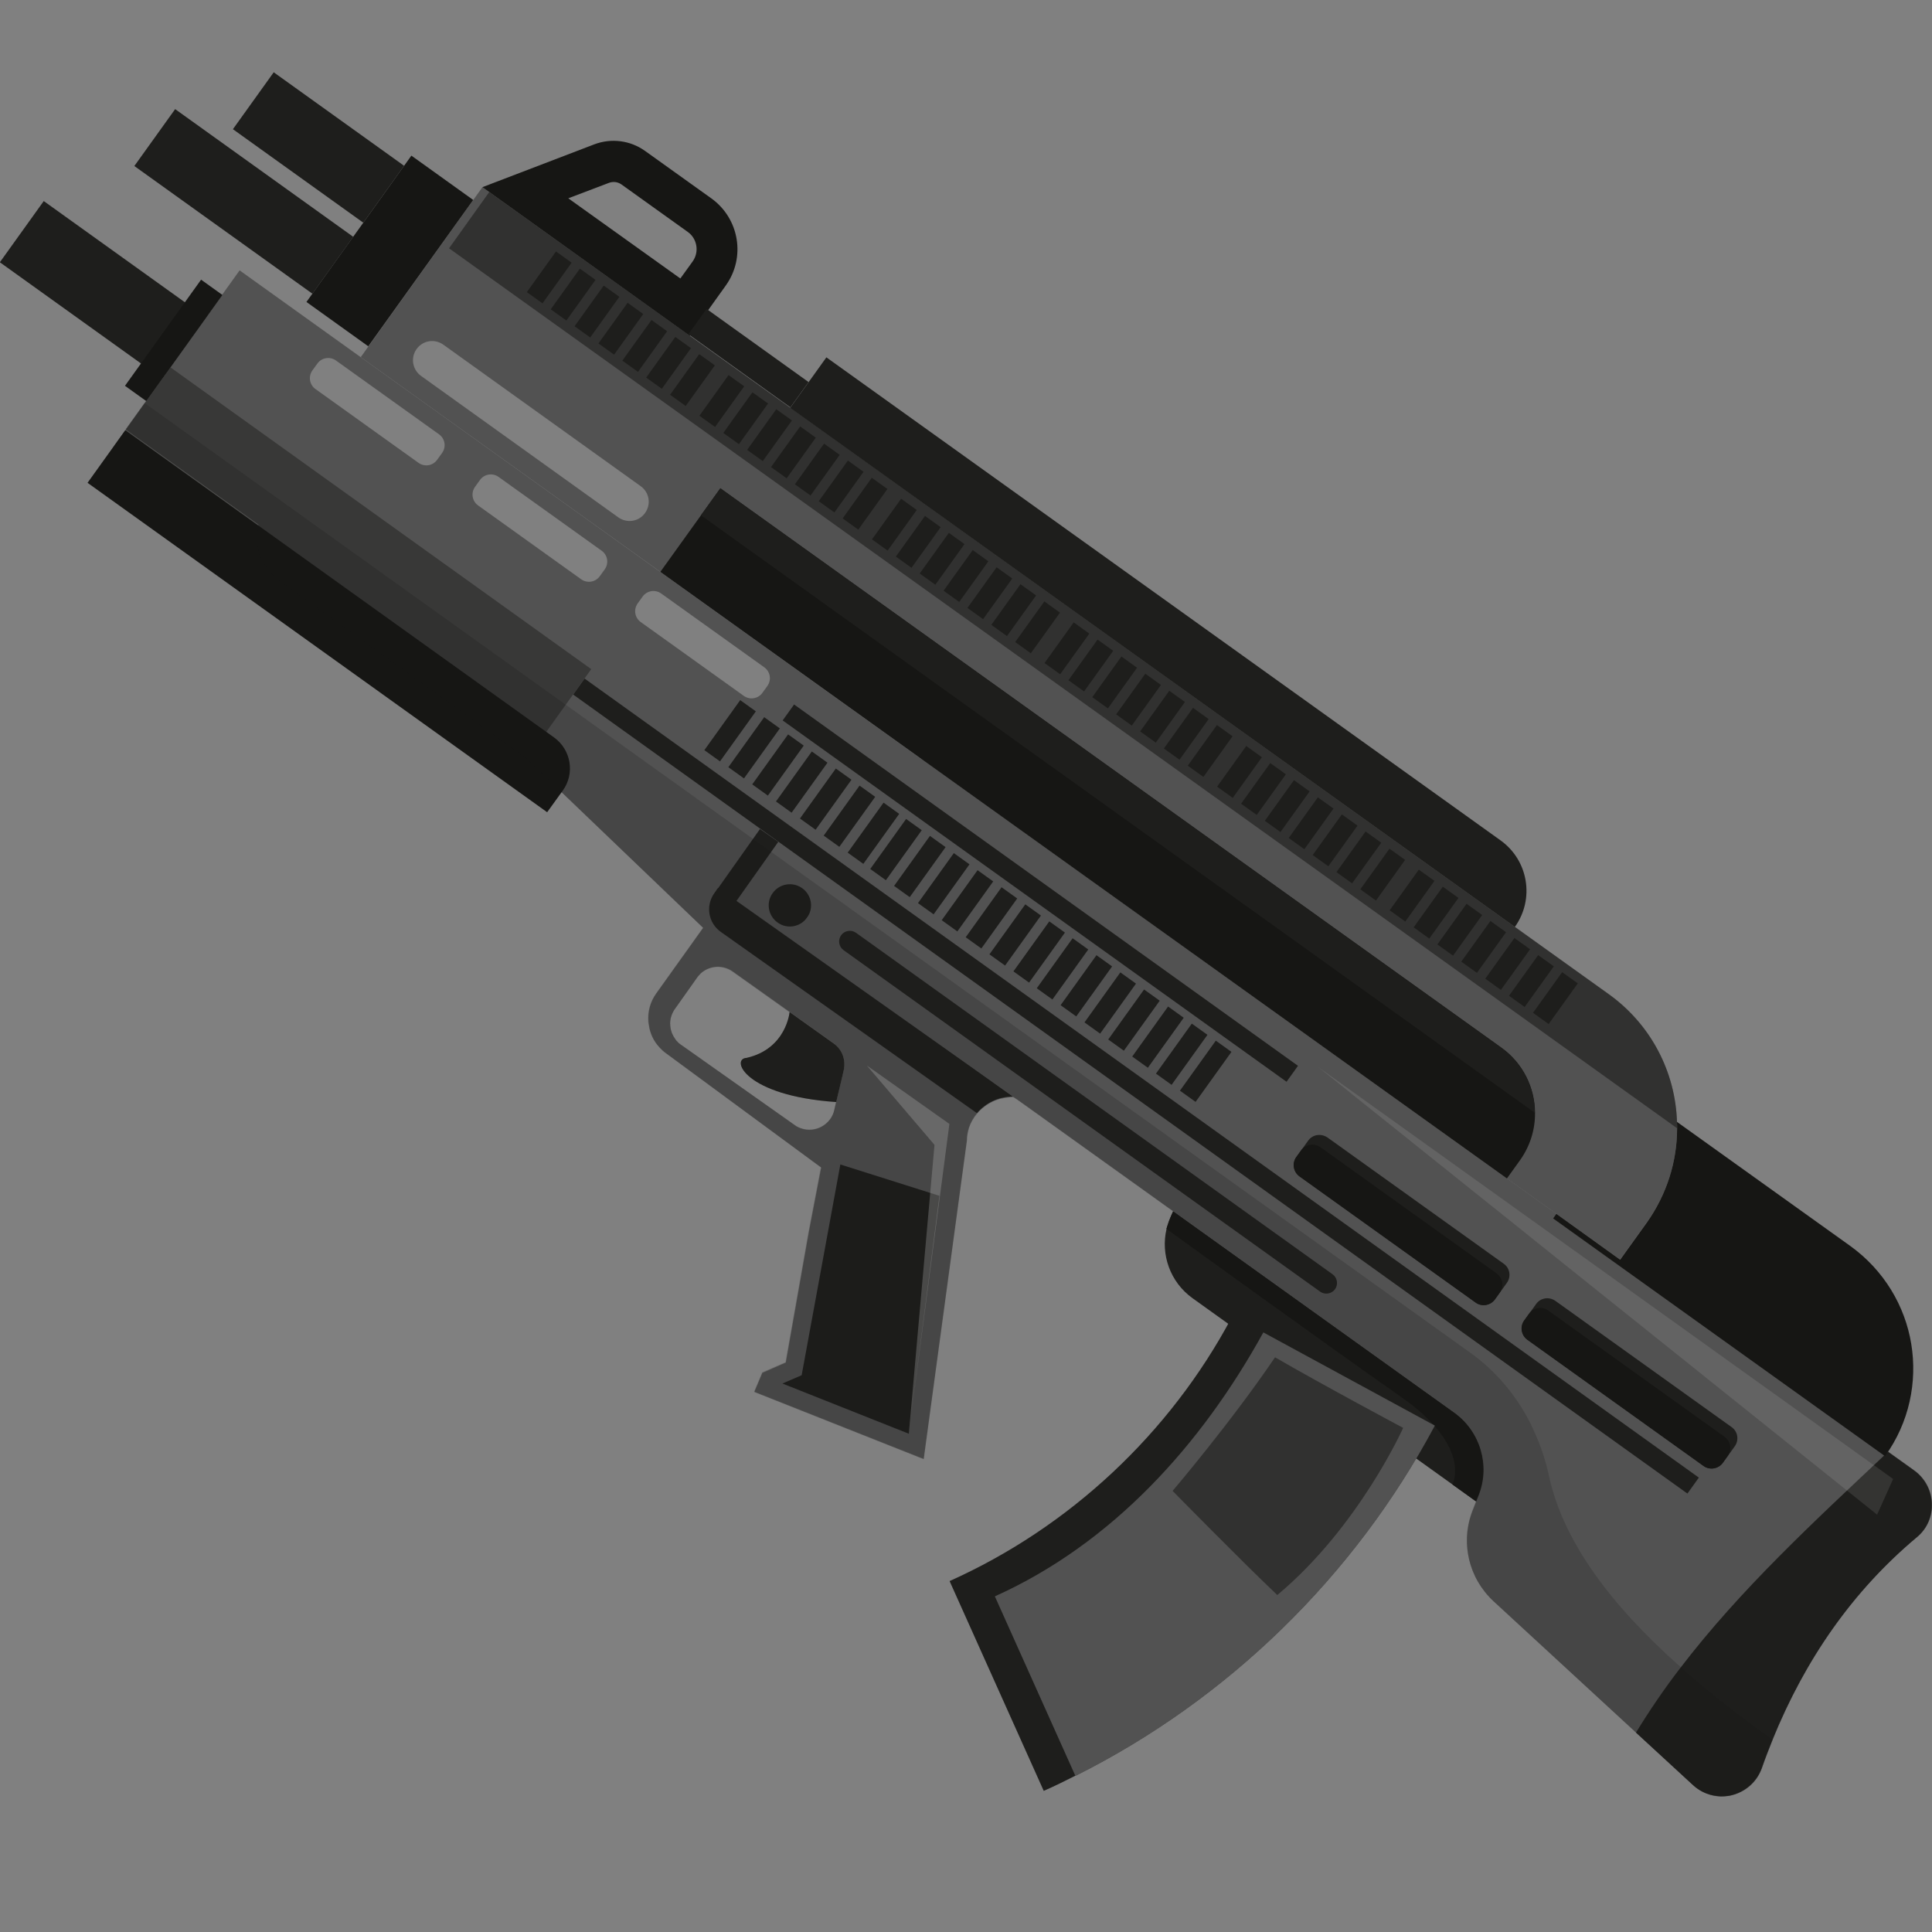 <?xml version="1.0" encoding="utf-8"?>
<!-- Generator: Adobe Illustrator 25.2.1, SVG Export Plug-In . SVG Version: 6.00 Build 0)  -->
<svg version="1.1" id="Слой_1" xmlns="http://www.w3.org/2000/svg" xmlns:xlink="http://www.w3.org/1999/xlink" x="0px" y="0px"
	 viewBox="0 0 1024 1024" style="enable-background:new 0 0 1024 1024;" xml:space="preserve">
<rect x="0" y="0" width="1024" height="1024" fill="#808080" stroke="none"/>
<style type="text/css">
	.st0{fill:#525252;}
	.st1{fill:#1E1E1C;}
	.st2{opacity:0.25;fill:#FFFFFF;}
	.st3{fill:#161614;}
	.st4{opacity:0.5;fill:#1E1E1C;}
	.st5{opacity:0.1;fill:#FFFFFF;}
	.st6{opacity:0.2;fill:#161614;}
	.st7{opacity:0.2;fill:#1E1E1C;}
	.st8{opacity:0.55;fill:#161614;}
</style>
<g>
	<path class="st0" d="M255.7,99.2l-64.5,90.1l667.5,478.3l14-19.5c10.9-15.2,16.2-32.7,16.2-50.2c0-1.1,0-2.2-0.1-3.4
		c-0.8-26-13.4-51.3-36.1-67.6L255.7,99.2z M220.8,185c3.3-4.6,9.6-5.6,14.2-2.3l104.6,75c4.6,3.3,5.6,9.6,2.3,14.2
		s-9.6,5.6-14.2,2.3l-104.6-75C218.6,195.9,217.5,189.6,220.8,185z"/>
	<path class="st1" d="M503.3,838l49.9,111.2c5.7-2.5,11.2-5.2,16.7-8c80.8-40.4,148-105.9,190.5-185.7L674.7,710l-21.9-11.7
		C620,759.8,566.9,809.5,503.3,838z"/>
	
		<rect x="34.6" y="100.6" transform="matrix(0.583 -0.813 0.813 0.583 -102.034 108.488)" class="st1" width="39.9" height="105.9"/>
	<path class="st0" d="M340.6,316.2c2.3-3.2,6.7-3.9,9.9-1.6l54.6,39.1c3.2,2.3,3.9,6.7,1.6,9.9l-2.6,3.6c-2.3,3.2-6.7,3.9-9.9,1.6
		l-54.6-39.1c-3.2-2.3-3.9-6.7-1.6-9.9L340.6,316.2z M254.4,254.4c2.3-3.2,6.7-3.9,9.9-1.6l54.6,39.1c3.2,2.3,3.9,6.7,1.6,9.9
		l-2.6,3.6c-2.3,3.2-6.7,3.9-9.9,1.6l-54.6-39.1c-3.2-2.3-3.9-6.7-1.6-9.9L254.4,254.4z M168.2,192.7c2.3-3.2,6.7-3.9,9.9-1.6
		l54.6,39.1c3.2,2.3,3.9,6.7,1.6,9.9l-2.6,3.6c-2.3,3.2-6.7,3.9-9.9,1.6l-54.6-39.1c-3.2-2.3-3.9-6.7-1.6-9.9L168.2,192.7z
		 M127,143.3l-60.4,84.3L137,278c-1,4.6-1.3,9.8,0.3,15.1c0.4,1.3,0.9,2.6,1.6,3.9c1.6,3.3,4.2,6.6,7.9,9.7c0.4,0.3,0.7,0.6,1.1,0.8
		c0.4,0.3,0.8,0.6,1.1,0.9c0.3,0.2,0.6,0.5,0.9,0.7l129.4,93.2l0,0l93.4,89.5l-24.8,34.7c-3.2,4.4-4.6,9.7-4.2,14.8
		c0.1,0.7,0.1,1.4,0.3,2.2c0.6,4.3,2.5,8.4,5.6,11.7c1,1.1,2.1,2.2,3.4,3.1l82.3,60.6l-0.2,0.8l-6.4,33.4l0,0l-6.1,34.6l-6.1,34.5
		l-12.3,5.4l-0.1,0l-4.3,10.2l0,0l89.8,35.6l22.9-168.9c0-1.2,0.1-2.3,0.3-3.4c0.2-1.2,0.5-2.3,0.8-3.3c0.9-2.8,2.4-5.3,4.2-7.5
		c1.1-1.3,2.4-2.6,3.8-3.6c1.3-1.1,2.9-2,4.5-2.8c0,0,0,0,0,0c0.8-0.4,1.6-0.7,2.5-1s1.7-0.6,2.7-0.7c0.9-0.2,1.9-0.4,2.8-0.5
		c0.9-0.1,1.9-0.2,2.8-0.2c0.4,0,4.8,2.8,12.3,7.8l67.9-94.7L127,143.3z M369.5,518.1c0.3-0.4,0.5-0.7,0.9-1.1
		c0.3-0.4,0.7-0.7,1-1.1c4.6-4.2,11.7-4.8,17-1l30.1,21.4l23.3,16.6c4.6,3.3,6.6,8.9,5.4,14.2l-1.1,4.8l-2.9,12.1l-1,4.3
		c-0.2,0.9-0.5,1.8-0.9,2.6c0,0,0,0,0,0c-0.4,0.8-0.8,1.6-1.3,2.2c-3.4,4.7-9.5,6.8-15.1,5c-1.3-0.4-2.6-1-3.8-1.9L361,553.8
		c-0.1-0.1-0.2-0.1-0.3-0.2c-0.6-0.4-1.1-0.8-1.5-1.3c-0.4-0.4-0.9-0.9-1.2-1.4c-0.8-1.1-1.4-2.2-1.9-3.4c-0.1-0.4-0.3-0.9-0.4-1.3
		c-0.1-0.4-0.2-0.8-0.3-1.3c-0.1-0.8-0.2-1.7-0.2-2.6c0-1.3,0.2-2.7,0.7-3.9c0.1-0.4,0.3-0.8,0.5-1.3c0.2-0.4,0.4-0.8,0.6-1.2
		c0.2-0.4,0.4-0.8,0.7-1.1L369.5,518.1z"/>
	<path class="st1" d="M643.4,611.7L624,638.8c-0.8,1.1-1.5,2.2-2.1,3.3c-0.2,0.4-0.4,0.8-0.6,1.2l-0.1,0.1c-1.3,2.5-2.3,5.2-2.9,7.9
		c-3.2,13.5,1.8,28.2,13.8,36.8l188.8,135.3l40-55.9L643.4,611.7z"/>
	<polygon class="st1" points="445.4,617.2 497.9,633.8 481.7,759.9 414.7,733.3 424.9,728.9 	"/>
	<path class="st1" d="M380,481.7L380,481.7c2.7,1.9,6.4,1.3,8.3-1.3l24.2-34.2l-9.7-6.8l-24.2,34.2
		C376.7,476.2,377.3,479.8,380,481.7z"/>
	<path class="st1" d="M409.5,473.4c-3.6,5-2.4,12,2.7,15.6c5,3.6,12,2.4,15.6-2.7c3.6-5,2.4-12-2.7-15.6
		C420.1,467.2,413.1,468.3,409.5,473.4z"/>
	<path class="st1" d="M380.6,470.6l-2.1,3c-4.6,6.5-3.1,15.6,3.5,20.3L517.8,590c4.5-5.3,11.3-8.8,19.1-8.8L380.6,470.6z"/>
	<polygon class="st2" points="459.4,564.7 503.2,595.7 481.7,759.9 495.3,606.8 	"/>
	
		<rect x="57.4" y="173.4" transform="matrix(0.583 -0.813 0.813 0.583 -108.2 150.064)" class="st3" width="69.2" height="13.9"/>
	<path class="st0" d="M488.2,402.1l350.5,251.1l174.8,125.3l1.1,0.8c11.9,8.5,12.8,26.1,1.5,35.4c-38,31.7-64.8,73-82.2,122.4
		c-5.4,15.3-24.6,20.1-36.5,9.1l-105.8-97.5c-13.3-12.3-17.7-31.4-11-48.2l3.1-7.9c6.3-15.8,0.9-33.9-12.9-43.8L419.9,497.4
		L488.2,402.1z"/>
	<path class="st1" d="M867.1,918.3l30.2,27.8c4.3,4,9.6,5.8,14.8,6c1.4,0,2.8-0.1,4.2-0.3c7.6-1.4,14.6-6.6,17.5-14.8
		c1.7-5,3.7-10,5.6-14.8c17.4-42.8,42.5-78.9,76.6-107.5c11.2-9.3,10.3-26.9-1.6-35.4l-13.7-9.8c-39.6,37.3-78.2,72.9-109.9,114.3
		C882.3,894.8,874.4,906.4,867.1,918.3z"/>
	
		<rect x="596.5" y="212.2" transform="matrix(0.583 -0.813 0.813 0.583 -216.478 729.371)" class="st1" width="10.4" height="726.4"/>
	
		<rect x="545.8" y="308.9" transform="matrix(0.583 -0.813 0.813 0.583 -154.512 645.492)" class="st1" width="10.4" height="328.5"/>
	<path class="st1" d="M693.4,604.5l-6.3,8.8c-2.3,3.2-1.6,7.8,1.7,10.2l93.4,66.9c3.3,2.4,7.9,1.5,10.2-1.7l6.3-8.8
		c2.3-3.2,1.6-7.8-1.7-10.1l-93.4-66.9C700.2,600.6,695.7,601.3,693.4,604.5z"/>
	<path class="st3" d="M689.6,609.7l-2.6,3.6c-2.3,3.2-1.6,7.8,1.7,10.2l93.4,66.9c3.3,2.4,7.9,1.5,10.2-1.7l2.6-3.6
		c2.4-3.3,1.6-7.8-1.7-10.2L699.8,608C696.5,605.7,692,606.4,689.6,609.7z"/>
	<path class="st1" d="M814.2,691.1l-6.3,8.8c-2.3,3.2-1.6,7.8,1.7,10.2l93.4,66.9c3.3,2.4,7.9,1.5,10.2-1.7l6.3-8.8
		c2.3-3.2,1.6-7.8-1.7-10.1l-93.4-66.9C821,687.1,816.5,687.9,814.2,691.1z"/>
	<path class="st3" d="M810.4,696.3l-2.6,3.6c-2.3,3.2-1.6,7.8,1.7,10.2l93.4,66.9c3.3,2.4,7.9,1.5,10.2-1.7l2.6-3.6
		c2.4-3.3,1.6-7.8-1.7-10.2l-93.4-66.9C817.3,692.2,812.8,693,810.4,696.3z"/>
	<g>
		
			<rect x="622.3" y="562.5" transform="matrix(0.583 -0.813 0.813 0.583 -194.719 756.069)" class="st1" width="32.6" height="10.2"/>
		
			<rect x="609.6" y="553.4" transform="matrix(0.583 -0.813 0.813 0.583 -192.635 742.015)" class="st1" width="32.6" height="10.2"/>
		
			<rect x="597" y="544.4" transform="matrix(0.583 -0.813 0.813 0.583 -190.551 727.961)" class="st1" width="32.6" height="10.2"/>
		
			<rect x="584.3" y="535.3" transform="matrix(0.583 -0.813 0.813 0.583 -188.467 713.907)" class="st1" width="32.6" height="10.2"/>
		
			<rect x="571.7" y="526.3" transform="matrix(0.583 -0.813 0.813 0.583 -186.383 699.852)" class="st1" width="32.6" height="10.2"/>
		
			<rect x="559.1" y="517.2" transform="matrix(0.583 -0.813 0.813 0.583 -184.298 685.798)" class="st1" width="32.6" height="10.2"/>
		
			<rect x="546.4" y="508.2" transform="matrix(0.583 -0.813 0.813 0.583 -182.214 671.744)" class="st1" width="32.6" height="10.2"/>
	</g>
	<g>
		
			<rect x="534.1" y="499.3" transform="matrix(0.583 -0.813 0.813 0.583 -180.174 657.986)" class="st1" width="32.6" height="10.2"/>
		
			<rect x="521.4" y="490.2" transform="matrix(0.583 -0.813 0.813 0.583 -178.09 643.932)" class="st1" width="32.6" height="10.2"/>
		
			<rect x="508.8" y="481.2" transform="matrix(0.583 -0.813 0.813 0.583 -176.006 629.878)" class="st1" width="32.6" height="10.2"/>
		
			<rect x="496.1" y="472.1" transform="matrix(0.583 -0.813 0.813 0.583 -173.922 615.823)" class="st1" width="32.6" height="10.2"/>
		
			<rect x="483.5" y="463.1" transform="matrix(0.583 -0.813 0.813 0.583 -171.837 601.769)" class="st1" width="32.6" height="10.2"/>
		
			<rect x="470.9" y="454" transform="matrix(0.583 -0.813 0.813 0.583 -169.753 587.714)" class="st1" width="32.6" height="10.2"/>
		
			<rect x="458.2" y="445" transform="matrix(0.583 -0.813 0.813 0.583 -167.669 573.66)" class="st1" width="32.6" height="10.2"/>
	</g>
	<g>
		
			<rect x="446.3" y="436.4" transform="matrix(0.583 -0.813 0.813 0.583 -165.694 560.344)" class="st1" width="32.6" height="10.2"/>
		
			<rect x="433.6" y="427.3" transform="matrix(0.583 -0.813 0.813 0.583 -163.61 546.29)" class="st1" width="32.6" height="10.2"/>
		
			<rect x="421" y="418.3" transform="matrix(0.583 -0.813 0.813 0.583 -161.526 532.236)" class="st1" width="32.6" height="10.2"/>
		
			<rect x="408.3" y="409.2" transform="matrix(0.583 -0.813 0.813 0.583 -159.442 518.182)" class="st1" width="32.6" height="10.2"/>
		
			<rect x="395.7" y="400.2" transform="matrix(0.583 -0.813 0.813 0.583 -157.358 504.127)" class="st1" width="32.6" height="10.2"/>
		
			<rect x="383.1" y="391.1" transform="matrix(0.583 -0.813 0.813 0.583 -155.274 490.073)" class="st1" width="32.6" height="10.2"/>
		
			<rect x="370.4" y="382" transform="matrix(0.583 -0.813 0.813 0.583 -153.189 476.019)" class="st1" width="32.6" height="10.2"/>
	</g>
	
		<rect x="161.3" y="158.2" transform="matrix(0.583 -0.813 0.813 0.583 -162.081 275.188)" class="st4" width="51.1" height="274.3"/>
	<path class="st3" d="M46.4,255.9L290,430.5l8.3-11.5c6.5-9,4.4-21.6-4.6-28.1L66.4,228L46.4,255.9z"/>
	<polygon class="st5" points="994.9,802.8 1003.4,783.9 698.6,565.5 	"/>
	<path class="st6" d="M76.6,213.6l-10,13.9L137,278l0,0c-1,4.6-1.3,9.8,0.3,15.1c0.4,1.3,0.9,2.6,1.6,3.9c1.6,3.3,4.2,6.6,7.9,9.7
		c0.4,0.3,0.7,0.6,1.1,0.8c0.4,0.3,0.8,0.6,1.1,0.9l0.8,0.6l129.4,93.2l0,0l93.4,89.5l0,0l-24.8,34.7c-3.2,4.4-4.6,9.7-4.3,14.7
		c0.1,0.7,0.1,1.4,0.3,2.2c0.6,4.3,2.5,8.4,5.6,11.7c1,1.1,2.2,2.1,3.4,3l82.3,60.6l0,0l-0.2,0.8l-6.4,33.4l-6.1,34.6l-6.1,34.6
		l-12.3,5.3l-4.3,10.2l0,0l89.8,35.6l22.9-168.9c0-1.2,0.1-2.3,0.3-3.5s0.5-2.3,0.8-3.3c1-2.8,2.4-5.3,4.3-7.6
		c1.1-1.3,2.4-2.5,3.8-3.6c1.3-1.1,2.9-2,4.5-2.8c0,0,0,0,0.1,0c1.6-0.8,3.3-1.4,5.1-1.7c0.9-0.2,1.9-0.4,2.8-0.5
		c0.9-0.1,1.9-0.2,2.8-0.2l233.7,167.5c13,9.3,18.5,25.7,14,40.8c-0.3,1-0.6,2.1-1,3.1l-3.1,7.8c-1.4,3.7-2.4,7.4-2.8,11.2
		c-0.1,0.9-0.2,1.9-0.2,2.9c0,0.8-0.1,1.6,0,2.4c0,1.1,0,2.2,0.1,3.3c0.1,0.9,0.1,1.8,0.3,2.7c0.1,0.6,0.2,1.2,0.3,1.8
		c0.2,1,0.4,2.1,0.7,3.1c0.7,2.6,1.6,5.1,2.7,7.4c0.2,0.6,0.5,1.1,0.8,1.6c0.2,0.3,0.3,0.5,0.4,0.8c0.4,0.6,0.7,1.2,1.1,1.8
		c0.8,1.4,1.7,2.7,2.7,4c0.4,0.5,0.8,1,1.2,1.5c0.2,0.2,0.4,0.5,0.6,0.7c0.5,0.5,0.9,1,1.4,1.5c0.5,0.6,1.1,1.2,1.7,1.7l75.6,69.7
		l13.4,12.3l16.8,15.5c1.6,1.5,3.4,2.7,5.2,3.6c0.5,0.3,1,0.5,1.5,0.7c0,0,0.1,0,0.2,0.1c0.9,0.4,1.8,0.6,2.7,0.9
		c1.8,0.5,3.5,0.7,5.3,0.7c1.4,0,2.8-0.1,4.2-0.3c0.7-0.1,1.4-0.3,2.1-0.5c6.3-1.8,11.8-6.2,14.7-12.8c0.2-0.5,0.5-1,0.6-1.5
		c0.6-1.7,1.2-3.4,1.9-5.1c0.6-1.6,1.2-3.3,1.9-4.8c0.6-1.7,1.3-3.4,2-5c-18-12.7-34.4-25.5-48.6-38.3
		c-37.9-33.5-62.5-67.3-69.9-101c-2.1-9.9-5.5-19.4-9.9-28.2l0-0.1c-7.5-14.8-18.2-27.7-31.9-37.5L76.6,213.6z M357,535.9
		c0.3-0.4,0.5-0.8,0.7-1.1l11.8-16.6c0.1-0.1,0.1-0.1,0.1-0.1c0.2-0.3,0.5-0.6,0.7-0.9c0.3-0.4,0.7-0.7,1-1.1c4.6-4.2,11.7-4.8,17-1
		l30.1,21.4l23.3,16.6c4.6,3.3,6.6,8.9,5.4,14.2l-1.1,4.8l-2.9,12.1l-1,4.3c-0.2,0.9-0.5,1.8-0.8,2.6c0,0,0,0,0,0
		c-0.4,0.8-0.8,1.6-1.3,2.2c-3.4,4.7-9.5,6.8-15.1,5c-1.3-0.4-2.6-1-3.7-1.9L361,553.7l-0.3-0.2c-0.6-0.4-1.1-0.8-1.5-1.3
		c-0.4-0.4-0.9-0.9-1.2-1.4c-0.8-1.1-1.4-2.2-1.9-3.4c-0.1-0.4-0.3-0.9-0.4-1.3c-0.1-0.4-0.2-0.8-0.3-1.3c-0.1-0.8-0.2-1.7-0.2-2.6
		c0.1-1.3,0.3-2.6,0.7-3.9c0.1-0.4,0.3-0.8,0.5-1.3C356.6,536.7,356.8,536.3,357,535.9z"/>
	<path class="st7" d="M443.2,584.1l2.9-12.1l1.1-4.8c1.2-5.4-0.8-11-5.4-14.2l-23.3-16.6c0,0-1.7,19.5-22.8,24.3
		C387.1,561.1,394.6,580.8,443.2,584.1z"/>
	
		<rect x="186.4" y="85.5" transform="matrix(-0.813 -0.583 0.583 -0.813 296.884 361.725)" class="st3" width="40.3" height="95.4"/>
	
		<rect x="71.2" y="88.3" transform="matrix(-0.813 -0.583 0.583 -0.813 171.998 268.979)" class="st1" width="116.1" height="37.1"/>
	
		<rect x="126.3" y="59.7" transform="matrix(-0.813 -0.583 0.583 -0.813 260.431 240.199)" class="st1" width="85" height="37.1"/>
	<path class="st3" d="M381.8,258.8L350,303.1l448.7,321.5l6.9-9.6c5.5-7.7,8.1-16.5,8-25.3c-0.1-13.2-6.3-26.2-17.9-34.5
		L381.8,258.8z"/>
	<path class="st3" d="M255.7,99.2L365.6,178l19.1-26.7c10.6-14.8,7.2-35.4-7.6-46.1l-35.2-25.2c-7.8-5.6-17.9-6.9-26.9-3.5
		L255.7,99.2z M301.2,105.1l21.6-8.2c2.2-0.8,4.6-0.5,6.5,0.8l35.2,25.2c5.1,3.6,6.2,10.7,2.6,15.7l-6.5,9L301.2,105.1z"/>
	<path class="st8" d="M259.3,101.8l-21.3,29.8l650.9,466.4c0.2-27.1-12.5-54-36.2-71L259.3,101.8z"/>
	<path class="st3" d="M824.9,643.4l-1.7,2.4l175.9,126c12.9-17.9,17.2-39.4,13.9-59.5c-3.3-20.1-14.4-39-32.3-51.9l-91.9-65.8
		c0.1,1.1,0.1,2.3,0.1,3.4c0,17.4-5.3,34.9-16.2,50.2l-14,19.5L824.9,643.4z"/>
	<path class="st3" d="M621.7,642l-0.5,1.3l-0.1,0.1l-2.9,7.9c0,0,86.2,62.4,124.4,89.1c38.1,26.7,27.2,46.4,27.2,46.4l12.4,8.9
		l1.3-3.1c6.3-15.9,0.9-34-12.9-43.9L621.7,642z"/>
	<path class="st1" d="M381.8,258.8l-10.3,14.3l442,316.7c-0.1-13.2-6.3-26.2-17.9-34.5L381.8,258.8z"/>
	<path class="st1" d="M438,189.4l357.3,256c14.8,10.6,18.2,31.1,7.6,45.9v0L418.8,216.2L438,189.4z"/>
	
		<rect x="363.3" y="181.9" transform="matrix(-0.813 -0.583 0.583 -0.813 608.247 575.597)" class="st1" width="66.5" height="16.5"/>
	<path class="st1" d="M443.2,584.1l2.9-12.1l1.1-4.8c1.2-5.4-0.8-11-5.4-14.2l-23.3-16.6c0,0-1.7,19.5-22.8,24.3
		C387.1,561.1,394.6,580.8,443.2,584.1z"/>
	<path class="st0" d="M527.3,846.1l42.7,95.2c80.8-40.4,148-105.9,190.5-185.7l-90.9-49.4C636.7,765.9,589.5,818.1,527.3,846.1z"/>
	<path class="st8" d="M743.7,756.8c0,0-23.4,52.4-66.7,88.6c-17.9-16.9-55.5-55.2-55.5-55.2s30.7-36,54.3-70.8
		C701.3,734.2,743.7,756.8,743.7,756.8z"/>
	<g>
		
			<rect x="810.6" y="523.8" transform="matrix(0.583 -0.813 0.813 0.583 -85.908 890.458)" class="st1" width="26.5" height="10.2"/>
		
			<rect x="797.9" y="514.7" transform="matrix(0.583 -0.813 0.813 0.583 -83.823 876.404)" class="st1" width="26.5" height="10.2"/>
		
			<rect x="785.3" y="505.7" transform="matrix(0.583 -0.813 0.813 0.583 -81.739 862.35)" class="st1" width="26.5" height="10.2"/>
		
			<rect x="772.6" y="496.6" transform="matrix(0.583 -0.813 0.813 0.583 -79.655 848.295)" class="st1" width="26.5" height="10.2"/>
		
			<rect x="760" y="487.5" transform="matrix(0.583 -0.813 0.813 0.583 -77.571 834.241)" class="st1" width="26.5" height="10.2"/>
		
			<rect x="747.4" y="478.5" transform="matrix(0.583 -0.813 0.813 0.583 -75.487 820.186)" class="st1" width="26.5" height="10.2"/>
		
			<rect x="734.7" y="469.4" transform="matrix(0.583 -0.813 0.813 0.583 -73.403 806.132)" class="st1" width="26.5" height="10.2"/>
	</g>
	<g>
		
			<rect x="719.1" y="458.3" transform="matrix(0.583 -0.813 0.813 0.583 -70.833 788.805)" class="st1" width="26.5" height="10.2"/>
		
			<rect x="706.5" y="449.2" transform="matrix(0.583 -0.813 0.813 0.583 -68.749 774.751)" class="st1" width="26.5" height="10.2"/>
		
			<rect x="693.9" y="440.2" transform="matrix(0.583 -0.813 0.813 0.583 -66.665 760.697)" class="st1" width="26.5" height="10.2"/>
		
			<rect x="681.2" y="431.1" transform="matrix(0.583 -0.813 0.813 0.583 -64.581 746.642)" class="st1" width="26.5" height="10.2"/>
		
			<rect x="668.6" y="422" transform="matrix(0.583 -0.813 0.813 0.583 -62.496 732.588)" class="st1" width="26.5" height="10.2"/>
		
			<rect x="656" y="413" transform="matrix(0.583 -0.813 0.813 0.583 -60.412 718.533)" class="st1" width="26.5" height="10.2"/>
		
			<rect x="643.3" y="403.9" transform="matrix(0.583 -0.813 0.813 0.583 -58.328 704.479)" class="st1" width="26.5" height="10.2"/>
	</g>
	<g>
		
			<rect x="627.7" y="392.8" transform="matrix(0.583 -0.813 0.813 0.583 -55.758 687.152)" class="st1" width="26.5" height="10.2"/>
		
			<rect x="615.1" y="383.7" transform="matrix(0.583 -0.813 0.813 0.583 -53.674 673.097)" class="st1" width="26.5" height="10.2"/>
		
			<rect x="602.5" y="374.7" transform="matrix(0.583 -0.813 0.813 0.583 -51.59 659.043)" class="st1" width="26.5" height="10.2"/>
		
			<rect x="589.8" y="365.6" transform="matrix(0.583 -0.813 0.813 0.583 -49.506 644.989)" class="st1" width="26.5" height="10.2"/>
		
			<rect x="577.2" y="356.5" transform="matrix(0.583 -0.813 0.813 0.583 -47.422 630.934)" class="st1" width="26.5" height="10.2"/>
		
			<rect x="564.5" y="347.5" transform="matrix(0.583 -0.813 0.813 0.583 -45.338 616.88)" class="st1" width="26.5" height="10.2"/>
		
			<rect x="551.9" y="338.4" transform="matrix(0.583 -0.813 0.813 0.583 -43.254 602.826)" class="st1" width="26.5" height="10.2"/>
	</g>
	<g>
		
			<rect x="536.3" y="327.3" transform="matrix(0.583 -0.813 0.813 0.583 -40.684 585.499)" class="st1" width="26.5" height="10.2"/>
		
			<rect x="523.7" y="318.2" transform="matrix(0.583 -0.813 0.813 0.583 -38.6 571.444)" class="st1" width="26.5" height="10.2"/>
		
			<rect x="511" y="309.2" transform="matrix(0.583 -0.813 0.813 0.583 -36.516 557.39)" class="st1" width="26.5" height="10.2"/>
		
			<rect x="498.4" y="300.1" transform="matrix(0.583 -0.813 0.813 0.583 -34.431 543.336)" class="st1" width="26.5" height="10.2"/>
		
			<rect x="485.8" y="291" transform="matrix(0.583 -0.813 0.813 0.583 -32.347 529.281)" class="st1" width="26.5" height="10.2"/>
		
			<rect x="473.1" y="282" transform="matrix(0.583 -0.813 0.813 0.583 -30.263 515.227)" class="st1" width="26.5" height="10.2"/>
		
			<rect x="460.5" y="272.9" transform="matrix(0.583 -0.813 0.813 0.583 -28.179 501.173)" class="st1" width="26.5" height="10.2"/>
	</g>
	<g>
		
			<rect x="444.9" y="261.8" transform="matrix(0.583 -0.813 0.813 0.583 -25.609 483.845)" class="st1" width="26.5" height="10.2"/>
		
			<rect x="432.3" y="252.7" transform="matrix(0.583 -0.813 0.813 0.583 -23.525 469.791)" class="st1" width="26.5" height="10.2"/>
		
			<rect x="419.6" y="243.7" transform="matrix(0.583 -0.813 0.813 0.583 -21.441 455.737)" class="st1" width="26.5" height="10.2"/>
		
			<rect x="407" y="234.6" transform="matrix(0.583 -0.813 0.813 0.583 -19.357 441.683)" class="st1" width="26.5" height="10.2"/>
		
			<rect x="394.4" y="225.5" transform="matrix(0.583 -0.813 0.813 0.583 -17.273 427.628)" class="st1" width="26.5" height="10.2"/>
		
			<rect x="381.7" y="216.5" transform="matrix(0.583 -0.813 0.813 0.583 -15.188 413.574)" class="st1" width="26.5" height="10.2"/>
		
			<rect x="369.1" y="207.4" transform="matrix(0.583 -0.813 0.813 0.583 -13.104 399.52)" class="st1" width="26.5" height="10.2"/>
	</g>
	<g>
		
			<rect x="353.5" y="196.3" transform="matrix(0.583 -0.813 0.813 0.583 -10.535 382.192)" class="st1" width="26.5" height="10.2"/>
		
			<rect x="340.9" y="187.2" transform="matrix(0.583 -0.813 0.813 0.583 -8.451 368.138)" class="st1" width="26.5" height="10.2"/>
		
			<rect x="328.2" y="178.2" transform="matrix(0.583 -0.813 0.813 0.583 -6.367 354.084)" class="st1" width="26.5" height="10.2"/>
		
			<rect x="315.6" y="169.1" transform="matrix(0.583 -0.813 0.813 0.583 -4.282 340.03)" class="st1" width="26.5" height="10.2"/>
		
			<rect x="303" y="160" transform="matrix(0.583 -0.813 0.813 0.583 -2.198 325.975)" class="st1" width="26.5" height="10.2"/>
		
			<rect x="290.3" y="151" transform="matrix(0.583 -0.813 0.813 0.583 -0.114 311.921)" class="st1" width="26.5" height="10.2"/>
		
			<rect x="277.7" y="141.9" transform="matrix(0.583 -0.813 0.813 0.583 1.97 297.867)" class="st1" width="26.5" height="10.2"/>
	</g>
	<path class="st1" d="M447.1,503.6l252.6,181c2.5,1.8,6.1,1.2,7.9-1.3l0,0c1.8-2.5,1.2-6.1-1.3-7.9l-252.6-181
		c-2.5-1.8-6.1-1.2-7.9,1.3v0C444,498.3,444.6,501.8,447.1,503.6z"/>
</g>
</svg>
